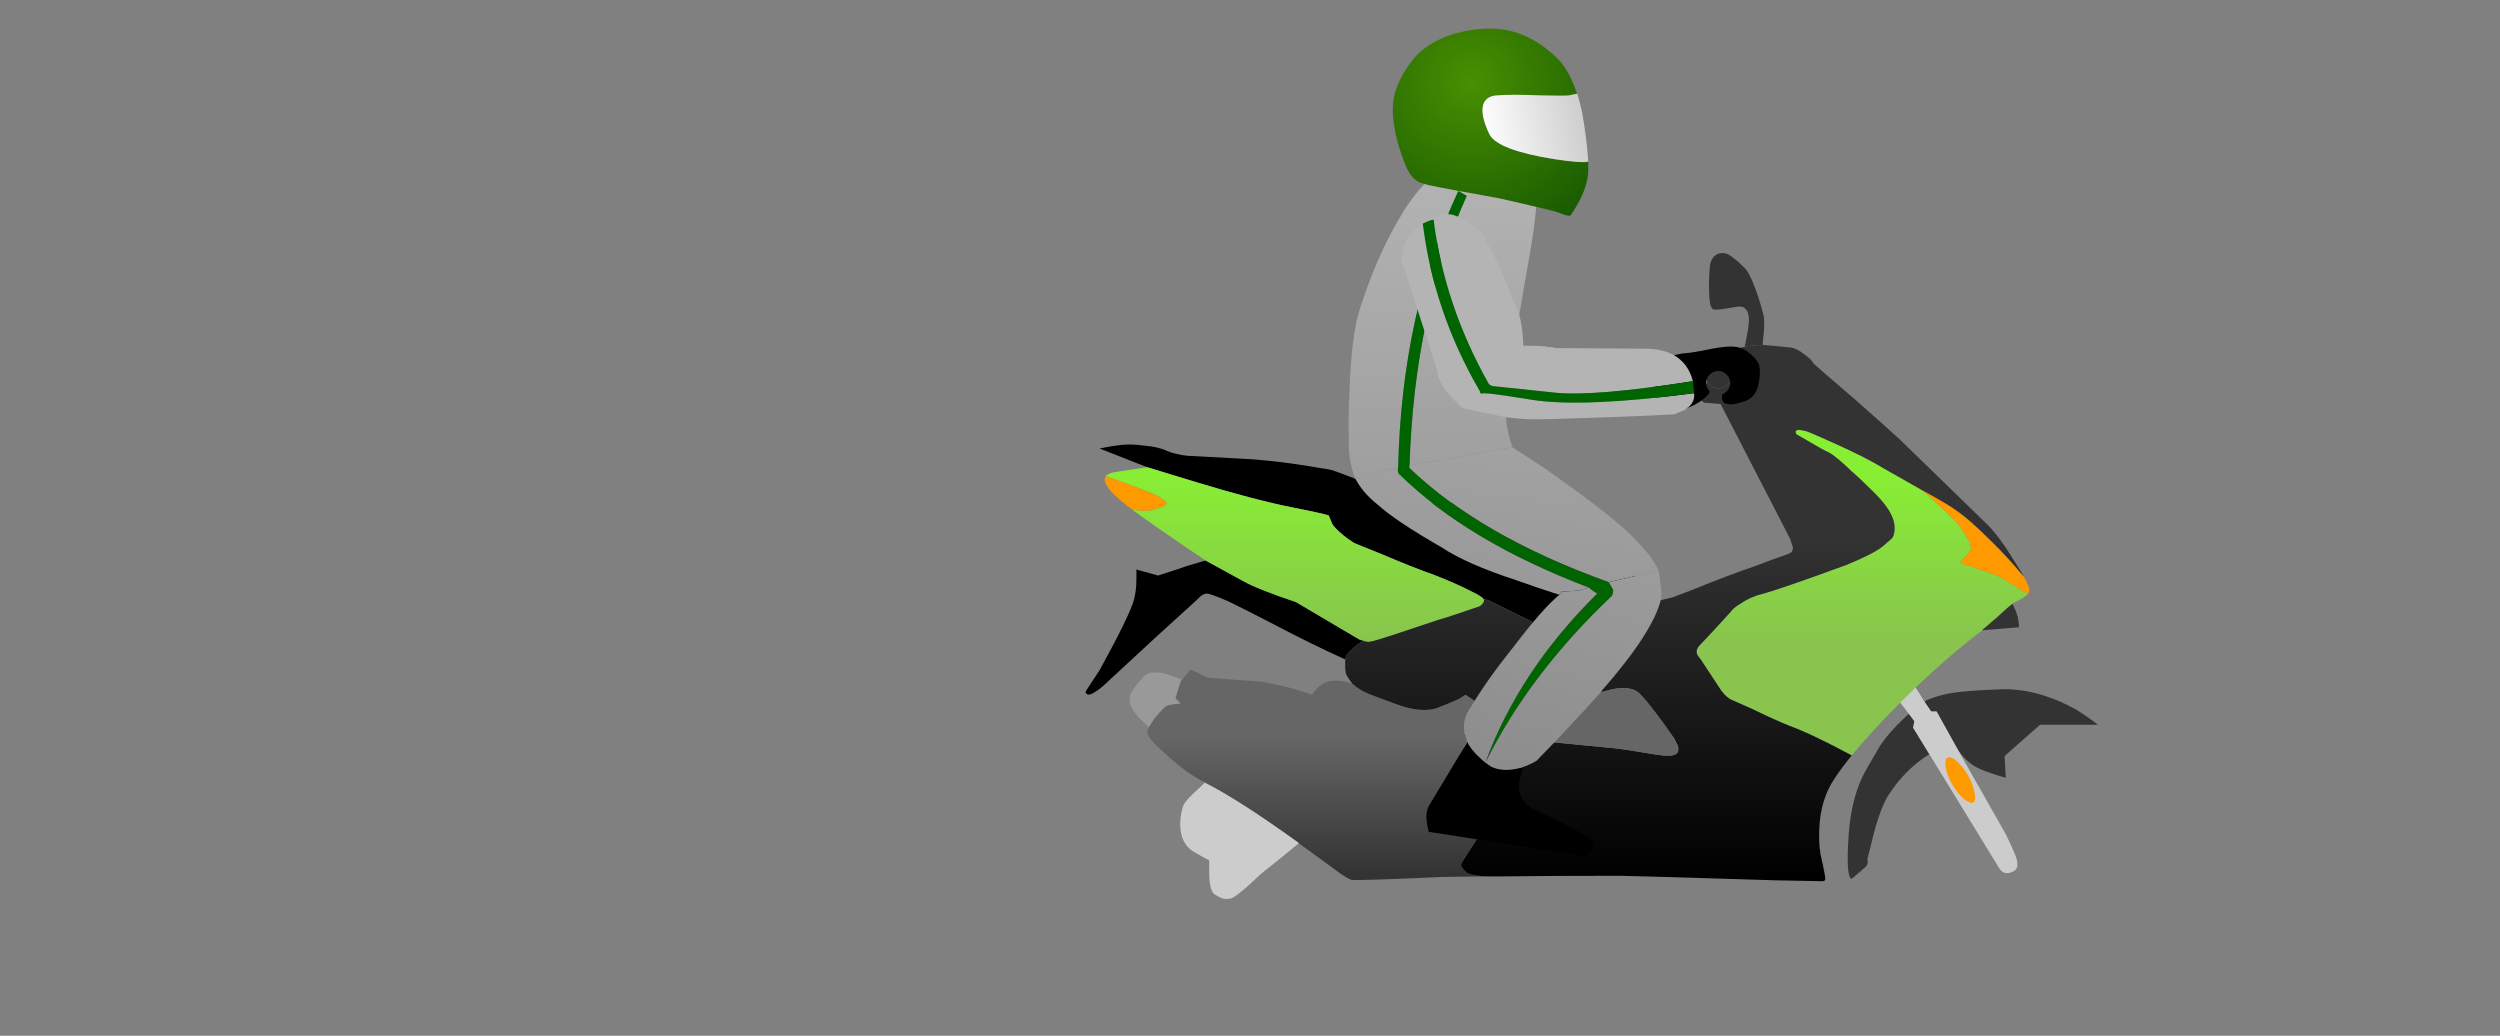 <?xml version="1.0" encoding="utf-8"?>
<!-- Generator: Adobe Illustrator 15.0.2, SVG Export Plug-In . SVG Version: 6.00 Build 0)  -->
<!DOCTYPE svg PUBLIC "-//W3C//DTD SVG 1.1//EN" "http://www.w3.org/Graphics/SVG/1.1/DTD/svg11.dtd">
<svg version="1.1" id="Layer_1" xmlns="http://www.w3.org/2000/svg" xmlns:xlink="http://www.w3.org/1999/xlink" x="0px" y="0px"
	 width="350px" height="145px" viewBox="0 0 350 145" enable-background="new 0 0 350 145" xml:space="preserve">
<rect x="0" y="0" width="350" height="145" fill="#808080" stroke="none"/>
<path fill="none" stroke="#000000" stroke-miterlimit="10" d="M150.125,102.898"/>
<g>
	<g>
		<g>
			<path fill-rule="evenodd" clip-rule="evenodd" fill="#333333" d="M274.073,104.916l-2.948-5.306h-0.758l-0.927-1.348
				c0.112-0.113,0.224-0.197,0.336-0.253c1.349-0.562,2.752-0.927,4.212-1.096c1.291-0.168,3.427-0.308,6.402-0.422
				c2.977-0.056,6.092,0.73,9.35,2.359c0.337,0.168,0.645,0.338,0.927,0.505c1.179,0.73,2.189,1.434,3.031,2.106h-8.086l-4.97,4.381
				l0.17,3.032c-0.507-0.112-1.068-0.281-1.686-0.505c-1.291-0.394-2.274-0.814-2.947-1.264c-0.675-0.449-1.321-1.096-1.938-1.938
				L274.073,104.916z M270.113,105.59c-2.189,1.348-4.042,3.174-5.559,5.476c-0.73,1.01-1.46,2.836-2.19,5.475
				c-0.336,1.403-0.646,2.64-0.926,3.707c0.111,0.561,0,0.954-0.337,1.18c-0.226,0.224-0.814,0.729-1.769,1.515
				c-0.17,0.17-0.31,0.057-0.422-0.337c-0.281-0.842-0.309-2.807-0.085-5.896c0.226-3.088,0.87-5.755,1.938-8.002
				c0.111-0.279,0.926-1.713,2.442-4.295c0.73-1.122,1.797-2.357,3.2-3.707c0.281-0.279,0.562-0.533,0.842-0.757l0.759,1.011
				l-0.168,0.926L270.113,105.59z"/>
			<path fill-rule="evenodd" clip-rule="evenodd" fill="#CCCCCC" d="M274.073,104.916l6.739,11.878
				c0.842,1.74,1.347,2.891,1.515,3.453c0.226,0.842,0.112,1.403-0.337,1.685c-0.617,0.337-1.15,0.394-1.6,0.168l-0.421-0.421
				l-9.856-16.089l-2.273-3.706l0.168-0.926l-0.759-1.011l-2.862-3.706l2.694-1.769l2.359,3.79l0.927,1.348h0.758L274.073,104.916z"
				/>
		</g>
		<g>
			<path fill-rule="evenodd" clip-rule="evenodd" fill="#FF9900" d="M272.389,107.358c-0.113-0.673-0.027-1.094,0.252-1.263
				c0.281-0.168,0.702-0.028,1.264,0.421c0.562,0.505,1.096,1.18,1.601,2.021c0.505,0.898,0.814,1.713,0.926,2.443
				c0.17,0.73,0.112,1.18-0.168,1.348c-0.281,0.168-0.73,0-1.347-0.505c-0.562-0.449-1.096-1.124-1.601-2.022
				C272.81,108.96,272.501,108.146,272.389,107.358z"/>
		</g>
	</g>
	<g>
		<path fill-rule="evenodd" clip-rule="evenodd" d="M230.862,82.932c-1.236,0.562-2.921,1.207-5.055,1.938
			c-1.685,0.673-4.268,1.573-7.75,2.695c-0.785,0.281-1.516,0.337-2.189,0.169l-7.328-3.622c-0.28-0.112-0.562-0.196-0.842-0.254
			c-0.225-0.279-0.814-0.645-1.77-1.094c-1.291-0.675-3.004-1.433-5.139-2.275c-1.796-0.617-4.211-1.571-7.243-2.862l-3.959-1.601
			c-0.449-0.281-0.927-0.619-1.433-1.012c-0.953-0.785-1.516-1.376-1.684-1.769l-0.422-1.011c0.338-0.056-1.348-0.449-5.054-1.18
			c-3.649-0.73-8.142-1.908-13.477-3.537l-6.907-2.105l-6.653-2.612c0.954-0.224,1.966-0.392,3.032-0.505
			c0.842-0.112,1.881-0.084,3.117,0.084c1.403,0.111,2.498,0.365,3.285,0.758c0.842,0.338,1.796,0.562,2.863,0.675
			c0.897,0.056,3.004,0.168,6.317,0.337c2.751,0.112,5.531,0.365,8.338,0.757c1.179,0.17,2.948,0.451,5.307,0.843
			c0.674,0.169,2.526,0.872,5.56,2.105c2.976,1.237,5.223,1.994,6.738,2.275c1.741,0.281,4.941,0.363,9.603,0.252
			c2.358-0.057,4.857-0.14,7.497-0.252c0.729,0,1.713,0.394,2.947,1.18c0.617,0.394,2.106,1.375,4.465,2.948
			c1.46,1.065,3.201,2.862,5.223,5.39C229.149,80.658,230.02,81.752,230.862,82.932z M190.768,89.67v0.084
			c-0.73,0.449-1.292,0.9-1.685,1.35c-0.45,0.393-0.703,0.784-0.758,1.178h-0.084c-3.09-1.403-6.347-3.004-9.771-4.801
			c-2.584-1.348-4.745-2.443-6.486-3.285c-1.686-0.73-2.695-1.095-3.032-1.095c-0.28,0-0.59,0.141-0.927,0.422
			c-0.168,0.168-0.309,0.308-0.421,0.421l-5.56,5.054c-3.763,3.481-5.979,5.531-6.653,6.148c-0.787,0.786-1.461,1.347-2.022,1.685
			c-0.562,0.393-0.955,0.505-1.18,0.337c-0.167-0.056-0.225-0.195-0.167-0.421l1.937-2.948c2.808-5.11,4.408-8.396,4.802-9.854
			c0.225-0.843,0.336-1.826,0.336-2.948v-1.264l3.033,0.843l2.863-0.928c0.73-0.28,1.993-0.673,3.79-1.179l5.223,2.863
			c1.404,0.786,3.875,1.77,7.412,2.948l8.845,5.223L190.768,89.67z"/>
		<linearGradient id="SVGID_1_" gradientUnits="userSpaceOnUse" x1="219.364" y1="89.923" x2="219.364" y2="66.675">
			<stop  offset="0" style="stop-color:#88C44E"/>
			<stop  offset="1" style="stop-color:#88EE33"/>
		</linearGradient>
		<path fill-rule="evenodd" clip-rule="evenodd" fill="url(#SVGID_1_)" d="M207.698,83.857l0.084,0.086
			c0,0.336-0.197,0.645-0.59,0.926c-2.92,1.011-4.886,1.657-5.896,1.937c-0.336,0.113-2.021,0.675-5.053,1.685
			c-2.696,0.9-4.184,1.35-4.465,1.35c-0.281,0.056-0.618,0-1.011-0.17l-0.506-0.168l-8.845-5.223
			c-3.537-1.179-6.007-2.162-7.412-2.948l-5.223-2.863c-4.905-3.3-8.331-5.672-10.276-7.118l1.096,0.127
			c0.954,0.056,1.628,0,2.021-0.168c0.337-0.113,0.758-0.254,1.264-0.421c0.279-0.114,0.421-0.254,0.421-0.422
			c-0.056-0.45-1.264-1.123-3.622-2.021c-1.011-0.394-2.162-0.814-3.453-1.264l-1.432-0.505c0.129-0.204,0.438-0.372,0.926-0.507
			c0.338-0.056,0.646-0.111,0.927-0.168l3.958-0.589l6.907,2.105c5.335,1.629,9.828,2.807,13.477,3.537
			c3.706,0.73,5.392,1.124,5.054,1.18l0.422,1.011c0.168,0.393,0.73,0.983,1.684,1.769c0.506,0.393,0.983,0.73,1.433,1.012
			l3.959,1.601c3.032,1.291,5.447,2.245,7.243,2.862c2.135,0.843,3.848,1.601,5.139,2.275
			C206.884,83.213,207.474,83.578,207.698,83.857z M259.247,105.758c-3.648-1.964-6.541-3.341-8.675-4.126
			c-1.405-0.562-3.201-1.377-5.392-2.442l-2.863-1.264c-0.617-0.338-1.18-0.927-1.686-1.769l-2.61-3.96
			c-0.168-0.168-0.31-0.365-0.421-0.589c-0.168-0.449-0.028-0.898,0.421-1.348s1.292-1.349,2.526-2.696l1.77-1.937
			c0.225-0.337,0.618-0.675,1.18-1.012c1.067-0.73,2.105-1.208,3.115-1.432c1.685-0.449,5.673-1.826,11.962-4.127
			c2.583-1.068,4.268-1.938,5.054-2.611c0.394-0.337,0.814-0.702,1.264-1.096c0.279-0.394,0.394-0.954,0.338-1.685
			c-0.059-1.291-0.984-2.836-2.781-4.633c-1.291-1.291-2.358-2.302-3.201-3.032c-1.516-1.461-2.611-2.359-3.283-2.694
			c-0.619-0.281-1.489-0.759-2.613-1.434l-1.599-0.926c-0.113-0.056-0.197-0.112-0.253-0.168c-0.112-0.169-0.141-0.31-0.084-0.421
			c0.111-0.226,0.588-0.226,1.432,0c0.393,0.111,1.825,0.73,4.295,1.853c2.864,1.291,5.111,2.443,6.738,3.453
			c1.012,0.561,2.697,1.517,5.054,2.864l1.012,0.842c2.134,1.91,3.537,3.258,4.212,4.044c0.786,1.122,1.264,1.853,1.432,2.19
			c0.226,0.393,0.337,0.786,0.337,1.179c-0.111,0.449-0.589,1.038-1.432,1.769v0.168c0.057,0.17,0.196,0.254,0.422,0.254
			c0.279,0.056,1.094,0.337,2.441,0.842c1.517,0.449,2.471,0.814,2.864,1.094c0.111,0.058,0.842,0.507,2.189,1.35
			c0.618,0.394,1.124,0.673,1.517,0.842c-0.056,0.112-0.14,0.196-0.253,0.252c-0.224,0.226-0.673,0.505-1.348,0.843
			c-0.168,0.056-0.365,0.169-0.589,0.337c-0.505,0.394-1.208,1.01-2.105,1.853l-1.854,1.601c-0.112,0.056-0.195,0.142-0.252,0.254
			c-4.155,3.144-8.367,6.906-12.635,11.287C262.645,101.828,260.765,103.905,259.247,105.758z"/>
		<path fill-rule="evenodd" clip-rule="evenodd" fill="#FF9900" d="M158.506,71.35c-0.58-0.435-1.029-0.785-1.348-1.053
			c-1.908-1.571-2.723-2.723-2.443-3.453c0.012-0.06,0.041-0.115,0.086-0.168l1.432,0.505c1.291,0.449,2.442,0.87,3.453,1.264
			c2.358,0.898,3.566,1.571,3.622,2.021c0,0.168-0.142,0.308-0.421,0.422c-0.506,0.167-0.927,0.308-1.264,0.421
			c-0.394,0.168-1.067,0.224-2.021,0.168L158.506,71.35z M283.339,80.742c0.505,0.954,0.757,1.545,0.757,1.769
			c0.058,0.225,0,0.421-0.168,0.59c-0.393-0.169-0.898-0.448-1.517-0.842c-1.348-0.843-2.078-1.292-2.189-1.35
			c-0.394-0.279-1.348-0.645-2.864-1.094c-1.348-0.505-2.162-0.786-2.441-0.842c-0.226,0-0.365-0.084-0.422-0.254v-0.168
			c0.843-0.73,1.32-1.319,1.432-1.769c0-0.393-0.111-0.786-0.337-1.179c-0.168-0.338-0.646-1.068-1.432-2.19
			c-0.675-0.786-2.078-2.134-4.212-4.044l-1.012-0.842c0.338,0.168,0.646,0.337,0.929,0.505c2.301,1.291,3.648,2.105,4.042,2.443
			c1.235,0.842,2.808,2.218,4.717,4.128C280.249,77.177,281.822,78.89,283.339,80.742z"/>
		<path fill-rule="evenodd" clip-rule="evenodd" fill="#999999" d="M165.499,95.146l-0.169,0.169l-0.759,2.441l0.759,0.759
			c-0.281,0-0.562,0.027-0.843,0.084c-0.73,0.058-1.207,0.197-1.432,0.421c-0.505,0.507-1.011,1.067-1.516,1.685
			c-0.281,0.449-0.506,0.814-0.674,1.096c-0.675-0.561-1.293-1.18-1.854-1.853c-0.786-1.012-1.039-1.91-0.758-2.696
			c0.168-0.505,0.786-1.348,1.854-2.527c0.673-0.73,1.937-0.786,3.789-0.167C164.459,94.724,164.993,94.922,165.499,95.146z"/>
		<linearGradient id="SVGID_2_" gradientUnits="userSpaceOnUse" x1="184.702" y1="122.353" x2="184.702" y2="103.317">
			<stop  offset="0" style="stop-color:#333333"/>
			<stop  offset="1" style="stop-color:#666666"/>
		</linearGradient>
		<path fill-rule="evenodd" clip-rule="evenodd" fill="url(#SVGID_2_)" d="M160.866,101.8c0.168-0.281,0.393-0.646,0.674-1.096
			c0.505-0.617,1.011-1.178,1.516-1.685c0.225-0.224,0.701-0.363,1.432-0.421c0.281-0.057,0.562-0.084,0.843-0.084l-0.759-0.759
			l0.759-2.441l0.169-0.169l1.179-1.432l2.443,1.18l6.99,0.505c1.18,0.112,2.809,0.449,4.886,1.011
			c1.011,0.281,1.909,0.562,2.696,0.842c0.168-0.279,0.42-0.589,0.758-0.926c0.617-0.617,1.319-0.955,2.105-1.011
			c0.674-0.058,1.348,0,2.021,0.168c0.337,0.112,0.59,0.226,0.758,0.337v-0.084c0.73,0.617,1.517,1.095,2.359,1.432
			c2.526,0.954,4.043,1.517,4.549,1.685c2.021,0.617,3.678,0.703,4.969,0.254c1.18-0.449,2.19-0.871,3.033-1.264l0.926-0.591
			l1.011,0.675c0.843,0.505,1.376,1.065,1.601,1.685c0.225,0.73,0.449,2.021,0.674,3.874c0.225,1.685,0.337,3.004,0.337,3.958
			c0,1.854-0.028,3.258-0.084,4.212c-0.169,2.022-0.478,3.455-0.927,4.297c-0.394,0.617-1.039,1.6-1.938,2.948
			c-0.729,1.122-1.123,1.741-1.179,1.853c-0.112,0.226-0.141,0.394-0.085,0.505c0.057,0.17,0.252,0.422,0.59,0.759
			c0.281,0.337,1.18,0.561,2.695,0.675c-3.088,0.056-5.082,0.084-5.98,0.084c-7.469,0.337-11.652,0.477-12.551,0.421
			c-0.449-0.056-1.404-0.646-2.863-1.769c-1.854-1.35-3.397-2.471-4.633-3.369c-0.112-0.114-0.253-0.226-0.422-0.338
			c-5.166-3.706-9.265-6.345-12.296-7.918c-0.113-0.056-0.225-0.111-0.338-0.168l-0.084-0.085c-1.797-0.898-3.622-2.218-5.475-3.959
			c-1.741-1.517-2.612-2.526-2.612-3.031C160.612,102.389,160.697,102.137,160.866,101.8z"/>
		<path fill-rule="evenodd" clip-rule="evenodd" fill="#CCCCCC" d="M181.839,118.058c-2.808,2.302-4.549,3.705-5.223,4.211
			c-0.843,0.785-1.572,1.46-2.189,2.021c-1.123,0.956-1.854,1.461-2.19,1.517c-0.394,0.057-0.73,0.057-1.011,0
			c-0.338-0.111-0.73-0.309-1.18-0.589c-0.449-0.337-0.701-1.235-0.758-2.696v-2.105c-0.225-0.056-0.955-0.449-2.19-1.18
			c-1.123-0.673-1.74-1.797-1.854-3.369c-0.056-1.235,0.113-2.33,0.506-3.284c0.281-0.449,0.814-1.039,1.601-1.77
			c0.393-0.336,0.842-0.757,1.348-1.264l0.084,0.085c0.113,0.057,0.225,0.112,0.338,0.168c3.031,1.573,7.13,4.212,12.296,7.918
			C181.586,117.832,181.727,117.943,181.839,118.058z"/>
		<path fill-rule="evenodd" clip-rule="evenodd" fill="#333333" d="M246.782,48.312c-1.012,0-1.854,0.084-2.527,0.252
			c0.279-1.292,0.449-2.218,0.506-2.779c0.225-1.404,0.027-2.303-0.59-2.696c-0.225-0.225-0.842-0.225-1.854,0
			c-1.292,0.225-2.078,0.31-2.357,0.252c-0.449-0.056-0.675-0.926-0.675-2.611c-0.056-0.618-0.028-1.74,0.083-3.369
			c0.057-0.562,0.227-1.011,0.506-1.347c0.337-0.394,0.758-0.59,1.264-0.59s1.012,0.225,1.517,0.673
			c0.337,0.225,0.843,0.674,1.517,1.348c0.449,0.337,0.982,1.348,1.6,3.033c0.449,1.235,0.814,2.415,1.096,3.538
			c0.168,0.618,0.168,1.685,0,3.201C246.81,47.611,246.782,47.975,246.782,48.312z M239.032,53.45
			c-0.112-0.281-0.168-0.562-0.168-0.843c0-0.504,0.168-0.897,0.504-1.18c0.338-0.391,0.76-0.588,1.264-0.588
			c0.112,0,0.227,0.027,0.338,0.084c0.337,0.057,0.646,0.225,0.926,0.504c0.338,0.282,0.506,0.676,0.506,1.18
			c0,0.449-0.168,0.871-0.506,1.264c-0.393,0.338-0.814,0.506-1.264,0.506c-0.504,0-0.926-0.168-1.264-0.506
			C239.257,53.703,239.146,53.564,239.032,53.45z M277.526,88.239c0.057-0.112,0.14-0.198,0.252-0.254l1.854-1.601
			c0.897-0.843,1.601-1.459,2.105-1.853c0.279,0.505,0.533,1.124,0.759,1.853c0.111,0.562,0.167,1.04,0.167,1.433L277.526,88.239z"
			/>
		<linearGradient id="SVGID_3_" gradientUnits="userSpaceOnUse" x1="235.832" y1="122.942" x2="235.832" y2="74.93">
			<stop  offset="0" style="stop-color:#000000"/>
			<stop  offset="1" style="stop-color:#333333"/>
		</linearGradient>
		<path fill-rule="evenodd" clip-rule="evenodd" fill="url(#SVGID_3_)" d="M283.339,80.742c-1.517-1.853-3.09-3.565-4.718-5.138
			c-1.909-1.91-3.481-3.286-4.717-4.128c-0.394-0.338-1.741-1.152-4.042-2.443c-0.282-0.168-0.591-0.337-0.929-0.505
			c-2.356-1.348-4.042-2.304-5.054-2.864c-1.627-1.01-3.874-2.162-6.738-3.453c-2.47-1.122-3.902-1.741-4.295-1.853
			c-0.844-0.226-1.32-0.226-1.432,0c-0.057,0.111-0.028,0.252,0.084,0.421c0.056,0.056,0.14,0.112,0.253,0.168l1.599,0.926
			c1.124,0.675,1.994,1.152,2.613,1.434c0.672,0.335,1.768,1.233,3.283,2.694c0.843,0.73,1.91,1.741,3.201,3.032
			c1.797,1.797,2.723,3.342,2.781,4.633c0.056,0.73-0.059,1.291-0.338,1.685c-0.449,0.394-0.87,0.759-1.264,1.096
			c-0.786,0.673-2.471,1.543-5.054,2.611c-6.289,2.301-10.277,3.678-11.962,4.127c-1.01,0.224-2.048,0.701-3.115,1.432
			c-0.562,0.337-0.955,0.675-1.18,1.012l-1.77,1.937c-1.234,1.348-2.077,2.247-2.526,2.696s-0.589,0.898-0.421,1.348
			c0.111,0.224,0.253,0.421,0.421,0.589l2.61,3.96c0.506,0.842,1.068,1.431,1.686,1.769l2.863,1.264
			c2.19,1.065,3.986,1.88,5.392,2.442c2.134,0.785,5.026,2.162,8.675,4.126c-1.01,1.235-1.824,2.331-2.441,3.286
			c-1.291,1.909-1.994,4.239-2.105,6.991c-0.058,1.348,0,2.527,0.168,3.537l0.337,1.517c0.224,1.066,0.337,1.713,0.337,1.937
			c0,0.226-0.141,0.338-0.421,0.338c-4.437-0.057-8.93-0.168-13.478-0.338c-9.209-0.279-14.18-0.421-14.91-0.421
			c-6.794,0-12.241,0.028-16.34,0.086c-0.898,0-1.742,0-2.527,0c-1.516-0.114-2.414-0.338-2.695-0.675
			c-0.338-0.337-0.533-0.589-0.59-0.759c-0.056-0.111-0.027-0.279,0.085-0.505c0.056-0.111,0.449-0.73,1.179-1.853
			c0.898-1.349,1.544-2.331,1.938-2.948c0.449-0.842,0.758-2.274,0.927-4.297c0.056-0.954,0.084-2.357,0.084-4.212
			c0-0.954-0.112-2.273-0.337-3.958c-0.225-1.853-0.449-3.144-0.674-3.874c-0.225-0.619-0.758-1.18-1.601-1.685l-1.011-0.675
			l-0.926,0.591c-0.843,0.393-1.854,0.814-3.033,1.264c-1.291,0.449-2.948,0.363-4.969-0.254c-0.506-0.168-2.022-0.73-4.549-1.685
			c-0.843-0.337-1.629-0.814-2.359-1.432c-0.337-0.448-0.617-0.87-0.842-1.263c-0.113-0.281-0.168-0.73-0.168-1.35v-0.842
			c0.055-0.394,0.308-0.785,0.758-1.178c0.393-0.449,0.954-0.9,1.685-1.35V89.67c0.393,0.17,0.729,0.226,1.011,0.17
			c0.281,0,1.769-0.449,4.465-1.35c3.031-1.01,4.717-1.571,5.053-1.685c1.011-0.279,2.977-0.926,5.896-1.937
			c0.393-0.281,0.59-0.59,0.59-0.926l-0.084-0.086c0.28,0.058,0.562,0.142,0.842,0.254l7.328,3.622
			c0.674,0.168,1.404,0.112,2.189-0.169c3.482-1.122,6.065-2.022,7.75-2.695c2.134-0.73,3.818-1.375,5.055-1.938
			c0.167,0.226,0.337,0.477,0.504,0.759c0.17,0.225,0.478,0.337,0.927,0.337c0.226,0,0.421-0.028,0.591-0.084l1.348-0.337
			c1.067-0.394,2.021-0.759,2.863-1.096c3.314-1.348,6.29-2.472,8.929-3.37c1.124-0.448,2.583-0.981,4.38-1.601
			c0.169-0.111,0.309-0.195,0.421-0.251c0.058-0.112,0.113-0.254,0.169-0.422c0.057-0.111,0-0.365-0.169-0.758l-0.168-0.589
			l-9.771-18.952l-2.105-0.17c-0.226,0-0.394-0.084-0.506-0.252c-0.337-0.337-0.309-0.816,0.084-1.433
			c0.225-0.394,0.449-0.814,0.674-1.264c0.113,0.114,0.225,0.253,0.336,0.421c0.338,0.338,0.76,0.506,1.264,0.506
			c0.449,0,0.871-0.168,1.264-0.506c0.338-0.393,0.506-0.814,0.506-1.264c0-0.504-0.168-0.897-0.506-1.18
			c-0.279-0.279-0.589-0.447-0.926-0.504c0.842-0.955,1.572-1.628,2.189-2.021c0.281-0.169,0.646-0.281,1.096-0.337
			c0.673-0.168,1.516-0.252,2.527-0.252c0.056,0,0.168,0,0.337,0c0.729,0.056,1.908,0.168,3.537,0.337
			c0.562,0.056,1.235,0.392,2.022,1.01c0.616,0.45,1.01,0.842,1.18,1.18c0.055,0.111,1.992,1.796,5.811,5.054
			c3.932,3.481,6.065,5.391,6.402,5.729l12.214,11.876c1.122,1.122,2.413,2.893,3.874,5.306
			C282.664,79.59,283.058,80.236,283.339,80.742z M226.229,96.409c-0.394,0.056-1.433,0.309-3.117,0.758
			c-0.506,0.112-1.656,0.505-3.453,1.18l-2.611,0.926c-0.562,0.282-0.955,0.843-1.18,1.686c-0.112,0.393-0.196,0.897-0.252,1.517
			c-0.113,0.335-0.029,0.673,0.252,1.01c0.169,0.112,0.337,0.226,0.506,0.337l9.603,0.927c0.673,0.056,2.19,0.281,4.548,0.675
			c2.078,0.393,3.369,0.477,3.875,0.251c0.506-0.167,0.674-0.589,0.506-1.263l-0.506-1.011c-2.19-3.146-3.791-5.224-4.801-6.233
			C228.924,96.437,227.802,96.185,226.229,96.409z"/>
		<path fill-rule="evenodd" clip-rule="evenodd" fill="#666666" d="M226.229,96.409c1.572-0.225,2.694,0.027,3.369,0.758
			c1.01,1.01,2.61,3.088,4.801,6.233l0.506,1.011c0.168,0.674,0,1.096-0.506,1.263c-0.506,0.226-1.797,0.142-3.875-0.251
			c-2.357-0.394-3.875-0.619-4.548-0.675l-9.603-0.927c-0.169-0.111-0.337-0.225-0.506-0.337c-0.281-0.337-0.365-0.675-0.252-1.01
			c0.056-0.619,0.14-1.124,0.252-1.517c0.225-0.843,0.618-1.403,1.18-1.686l2.611-0.926c1.797-0.675,2.947-1.067,3.453-1.18
			C224.797,96.718,225.836,96.465,226.229,96.409z"/>
	</g>
	<g>
		<path fill-rule="evenodd" clip-rule="evenodd" d="M199.78,115.277c-0.168-0.954-0.084-1.769,0.253-2.443
			c0.392-0.673,1.712-2.864,3.958-6.569c0.113-0.169,0.197-0.31,0.254-0.421l2.526-4.044l7.749,2.527l-0.336,0.505
			c-0.674,1.461-1.125,2.836-1.349,4.128c-0.056,0.167-0.112,0.365-0.168,0.589c-0.169,1.461,0.364,2.612,1.601,3.454
			c0.673,0.449,1.656,0.927,2.947,1.432c0.506,0.281,1.685,0.898,3.538,1.853c1.685,0.843,2.472,1.545,2.358,2.105
			c-0.057,0.563-0.309,0.984-0.758,1.264c-0.225,0.113-0.449,0.17-0.674,0.17l-21.647-3.369
			C199.921,116.119,199.837,115.727,199.78,115.277z"/>
	</g>
	<g>
		<path fill-rule="evenodd" clip-rule="evenodd" d="M245.097,49.576c0.617,0.562,1.011,1.066,1.18,1.517
			c0.168,0.73,0.141,1.629-0.085,2.694c-0.224,1.18-0.843,1.965-1.853,2.359c-1.068,0.392-1.91,0.533-2.527,0.422
			c-0.617-0.112-0.842-0.562-0.674-1.35c0.225-0.111,0.421-0.252,0.59-0.421c0.338-0.336,0.506-0.73,0.506-1.179
			c0-0.45-0.168-0.842-0.506-1.18c-0.337-0.336-0.73-0.504-1.18-0.504s-0.842,0.168-1.18,0.504c-0.336,0.338-0.504,0.729-0.504,1.18
			c0,0.168,0.027,0.336,0.084,0.506c0.055,0.225,0.197,0.449,0.42,0.673v0.085c-0.223,0.447-0.73,0.927-1.515,1.432
			c-0.786,0.506-1.517,0.814-2.191,0.926c-0.167,0-0.335,0.028-0.505,0.084c-0.505,0-1.066-0.084-1.685-0.252
			c-0.898-0.281-1.431-0.646-1.601-1.096c-0.112-0.336-0.309-1.179-0.59-2.526l-0.253-1.937l1.096-0.842
			c0.449-0.281,0.927-0.506,1.432-0.675c0.618-0.225,1.263-0.393,1.938-0.505c0.953-0.057,2.358-0.281,4.211-0.675
			c1.518-0.28,2.611-0.364,3.285-0.252C243.665,48.621,244.366,48.958,245.097,49.576z"/>
	</g>
	<g>
		<linearGradient id="SVGID_4_" gradientUnits="userSpaceOnUse" x1="201.975" y1="21.948" x2="201.975" y2="106.685">
			<stop  offset="0" style="stop-color:#B4B4B4"/>
			<stop  offset="1" style="stop-color:#8C8C8C"/>
		</linearGradient>
		<path fill-rule="evenodd" clip-rule="evenodd" fill="url(#SVGID_4_)" d="M195.737,65.496l-2.021,0.421l-3.454,1.095
			c-0.112-0.112-0.337-0.224-0.674-0.336c-0.449-1.293-0.702-2.639-0.759-4.044c0-0.394,0-0.786,0-1.18
			c-0.056-1.966-0.027-4.071,0.085-6.317c0.169-5.503,0.674-9.518,1.517-12.045c1.404-4.38,3.088-8.311,5.054-11.792
			c2.414-4.323,4.829-6.935,7.243-7.833c0.281-0.168,0.59-0.28,0.928-0.337c0.674-0.168,1.516-0.281,2.526-0.336h1.264
			c1.403,0,2.724,0.252,3.959,0.757c1.46,0.618,2.499,1.348,3.116,2.19c0.281,0.394,0.478,0.814,0.59,1.264
			c0.112,0.618-0.028,2.386-0.422,5.307c-0.279,1.965-0.701,4.464-1.264,7.497c-0.729,4.268-1.263,7.524-1.6,9.771
			c-0.337,1.908-0.646,3.958-0.927,6.149c-0.28,2.189,0,4.491,0.843,6.906l-14.404,2.527c0.449-14.264,3.117-26.842,8.002-37.736
			l-1.179-0.673C198.882,38.092,196.074,51.008,195.737,65.496z"/>
		<path fill-rule="evenodd" clip-rule="evenodd" fill="#006400" d="M222.438,82.259c-11.344-4.325-20.188-9.603-26.533-15.836
			c-0.113-0.057-0.168-0.168-0.168-0.338c-0.057-0.168-0.084-0.308-0.084-0.421c0-0.056,0.027-0.112,0.084-0.168
			c0.337-14.488,3.145-27.404,8.423-38.747l1.179,0.673c-4.885,10.895-7.553,23.473-8.002,37.736c0,0.111,0,0.224,0,0.337
			c6.683,6.401,15.977,11.736,27.881,16.004c0.281,0.505,0.478,0.843,0.59,1.011c0.057,0.111,0.057,0.253,0,0.421
			c0,0.169-0.056,0.337-0.168,0.505c-7.693,7.302-13.59,15.078-17.689,23.333c3.145-8.593,8.367-16.48,15.668-23.669
			C223.226,82.876,222.831,82.595,222.438,82.259z"/>
		<linearGradient id="SVGID_5_" gradientUnits="userSpaceOnUse" x1="217.234" y1="24.878" x2="206.237" y2="108.898">
			<stop  offset="0" style="stop-color:#B4B4B4"/>
			<stop  offset="1" style="stop-color:#8C8C8C"/>
		</linearGradient>
		<path fill-rule="evenodd" clip-rule="evenodd" fill="url(#SVGID_5_)" d="M225.218,81.5c-11.904-4.268-21.198-9.603-27.881-16.004
			c0-0.113,0-0.226,0-0.337l14.404-2.527l4.043,2.611c3.088,2.134,5.896,4.184,8.423,6.149c4.268,3.313,6.937,6.147,8.002,8.507
			L225.218,81.5z M189.588,66.676c0.337,0.112,0.562,0.224,0.674,0.336l3.454-1.095l2.021-0.421
			c-0.057,0.056-0.084,0.112-0.084,0.168c0,0.113,0.027,0.253,0.084,0.421c0,0.17,0.055,0.281,0.168,0.338
			c6.346,6.233,15.189,11.511,26.533,15.836l-1.432,0.421l-2.527,0.168c0.056,0,0.113,0.028,0.168,0.084
			c-0.112,0.111-0.225,0.226-0.336,0.337c-1.966-0.616-3.959-1.291-5.98-2.021c-4.661-1.516-8.171-3.061-10.529-4.633
			c-4.212-2.415-7.16-4.38-8.845-5.896C191.384,69.482,190.262,68.135,189.588,66.676z"/>
		<linearGradient id="SVGID_6_" gradientUnits="userSpaceOnUse" x1="236.055" y1="27.936" x2="214.129" y2="109.769">
			<stop  offset="0" style="stop-color:#B4B4B4"/>
			<stop  offset="1" style="stop-color:#8C8C8C"/>
		</linearGradient>
		<path fill-rule="evenodd" clip-rule="evenodd" fill="url(#SVGID_6_)" d="M225.218,81.5l6.991-1.601
			c0.337,1.91,0.449,3.229,0.337,3.958c-0.73,3.09-3.509,7.386-8.339,12.889c0,0.056-0.028,0.111-0.084,0.168
			c-3.145,3.482-6.148,6.683-9.013,9.603c-0.674,0.394-1.432,0.73-2.274,1.012h-0.084c-1.517,0.394-2.837,0.336-3.959-0.17
			c-0.337-0.224-0.618-0.421-0.843-0.589c-1.629-1.347-2.527-2.499-2.695-3.453c-0.057-0.281-0.14-0.507-0.252-0.674
			c0-0.112,0-0.196,0-0.254c-0.17-1.178,0.112-2.273,0.842-3.283c1.46-2.472,3.396-5.224,5.812-8.256
			c0.111-0.111,0.225-0.253,0.336-0.421c2.695-3.537,4.802-5.925,6.318-7.16c0.111-0.111,0.224-0.226,0.336-0.337
			c-0.055-0.056-0.112-0.084-0.168-0.084l2.527-0.168l1.432-0.421c0.393,0.336,0.787,0.617,1.18,0.842
			c-7.301,7.188-12.523,15.076-15.668,23.669c4.1-8.255,9.996-16.031,17.689-23.333c0.112-0.168,0.168-0.336,0.168-0.505
			c0.057-0.168,0.057-0.31,0-0.421C225.695,82.343,225.499,82.005,225.218,81.5z"/>
	</g>
	<g>
		<path fill-rule="evenodd" clip-rule="evenodd" fill="#B4B4B4" d="M199.19,31.297c1.01,8.255,3.678,16.089,8.002,23.5
			c0,0.112,0.057,0.226,0.168,0.337h0.085c-0.057-0.225,2.302,0.058,7.075,0.842c4.717,0.73,12.27,0.422,22.658-0.926v0.168
			c0.057,0.562-0.14,1.096-0.588,1.602c-0.227,0.169-0.479,0.365-0.76,0.59l-1.432,0.589c-3.705,0.224-9.574,0.449-17.604,0.675
			c-2.976,0.111-5.476-0.086-7.496-0.591c-0.337-0.056-1.825-0.363-4.466-0.927c-0.336-0.223-0.588-0.449-0.757-0.674
			c-0.562-0.561-1.067-1.094-1.517-1.6c-0.562-0.842-0.982-1.6-1.264-2.275l-0.084-0.758l-4.969-15.33
			C196.187,34.386,197.169,32.646,199.19,31.297l1.348-0.757c1.123-0.675,2.274-0.759,3.453-0.253
			c0.73,0.225,1.572,0.73,2.527,1.517c0.674,0.336,1.713,1.993,3.117,4.969c0.617,1.292,1.15,2.555,1.6,3.791
			c0.449,1.011,0.871,1.994,1.264,2.948c0.449,1.235,0.702,2.808,0.758,4.717c0,0.056,0,0.112,0,0.168
			c1.123,0,2.105,0.029,2.948,0.084c0.112,0,0.225,0.028,0.337,0.084c0.449,0,0.898,0.056,1.348,0.168l12.805,0.084
			c1.402,0.057,2.582,0.337,3.537,0.842c0.73,0.393,1.318,0.9,1.768,1.517c0.449,0.616,0.787,1.347,1.012,2.189
			c-9.322,1.461-15.779,1.994-19.373,1.601c-3.594-0.393-6.515-0.702-8.76-0.926c-0.169-0.111-0.31-0.197-0.422-0.254
			c-4.155-7.356-6.738-15.021-7.749-22.995C200.649,30.68,200.146,30.848,199.19,31.297z"/>
		<path fill-rule="evenodd" clip-rule="evenodd" fill="#006400" d="M237.011,53.366l0.168,1.685
			c-10.389,1.348-17.941,1.656-22.658,0.926c-4.773-0.784-7.132-1.066-7.075-0.842h-0.085c-0.111-0.111-0.168-0.225-0.168-0.337
			c-4.324-7.412-6.992-15.246-8.002-23.5c0.955-0.449,1.459-0.618,1.517-0.505c1.011,7.974,3.594,15.639,7.749,22.995
			c0.112,0.057,0.253,0.143,0.422,0.254c2.245,0.224,5.166,0.533,8.76,0.926C221.231,55.36,227.688,54.827,237.011,53.366z"/>
	</g>
	<g>
		<radialGradient id="SVGID_7_" cx="205.931" cy="11.503" r="33.861" gradientUnits="userSpaceOnUse">
			<stop  offset="0" style="stop-color:#498F01"/>
			<stop  offset="1" style="stop-color:#024301"/>
		</radialGradient>
		<path fill-rule="evenodd" clip-rule="evenodd" fill="url(#SVGID_7_)" d="M222.354,22.622c0,0.281,0,0.562,0,0.842
			c0.057,1.348-0.337,2.864-1.18,4.549c-0.449,0.842-0.87,1.544-1.264,2.106c-0.168,0.168-0.646,0.084-1.432-0.253
			c-0.336-0.167-1.74-0.533-4.211-1.095c-1.012-0.225-1.854-0.421-2.527-0.59c-0.787-0.168-1.404-0.309-1.854-0.421
			c-5.055-0.898-8.367-1.516-9.939-1.852c-0.393-0.113-0.674-0.197-0.842-0.253c-0.618-0.168-1.18-0.589-1.686-1.264l-0.504-0.926
			c-1.012-2.414-1.629-4.661-1.854-6.738c-0.169-1.572-0.028-3.004,0.421-4.296c0.449-1.292,1.208-2.64,2.274-4.043
			c1.066-1.348,2.639-2.442,4.717-3.285c1.854-0.674,3.762-1.039,5.728-1.095c3.426-0.113,6.571,1.151,9.435,3.791
			c1.234,1.067,2.246,2.723,3.032,4.969c0.056,0.112,0.112,0.224,0.168,0.337l-1.179,0.252c-0.338,0.056-1.685,0.056-4.043,0
			c-2.695-0.112-4.718-0.112-6.064,0c-1.573,0.113-2.219,1.067-1.938,2.864c0.168,0.842,0.477,1.713,0.926,2.611
			c0.787,1.46,3.818,2.611,9.098,3.454C220.276,22.678,221.849,22.791,222.354,22.622z"/>
		<linearGradient id="SVGID_8_" gradientUnits="userSpaceOnUse" x1="207.676" y1="19.421" x2="222.29" y2="16.885">
			<stop  offset="0" style="stop-color:#FFFFFF"/>
			<stop  offset="1" style="stop-color:#CCCCCC"/>
		</linearGradient>
		<path fill-rule="evenodd" clip-rule="evenodd" fill="url(#SVGID_8_)" d="M220.838,13.104c0.281,1.011,0.506,1.909,0.675,2.696
			c0.449,2.583,0.729,4.857,0.842,6.822c-0.506,0.169-2.078,0.056-4.717-0.337c-5.279-0.843-8.311-1.993-9.098-3.454
			c-0.449-0.898-0.758-1.769-0.926-2.611c-0.281-1.797,0.364-2.751,1.938-2.864c1.347-0.112,3.369-0.112,6.064,0
			c2.358,0.056,3.705,0.056,4.043,0L220.838,13.104z"/>
	</g>
</g>
</svg>
